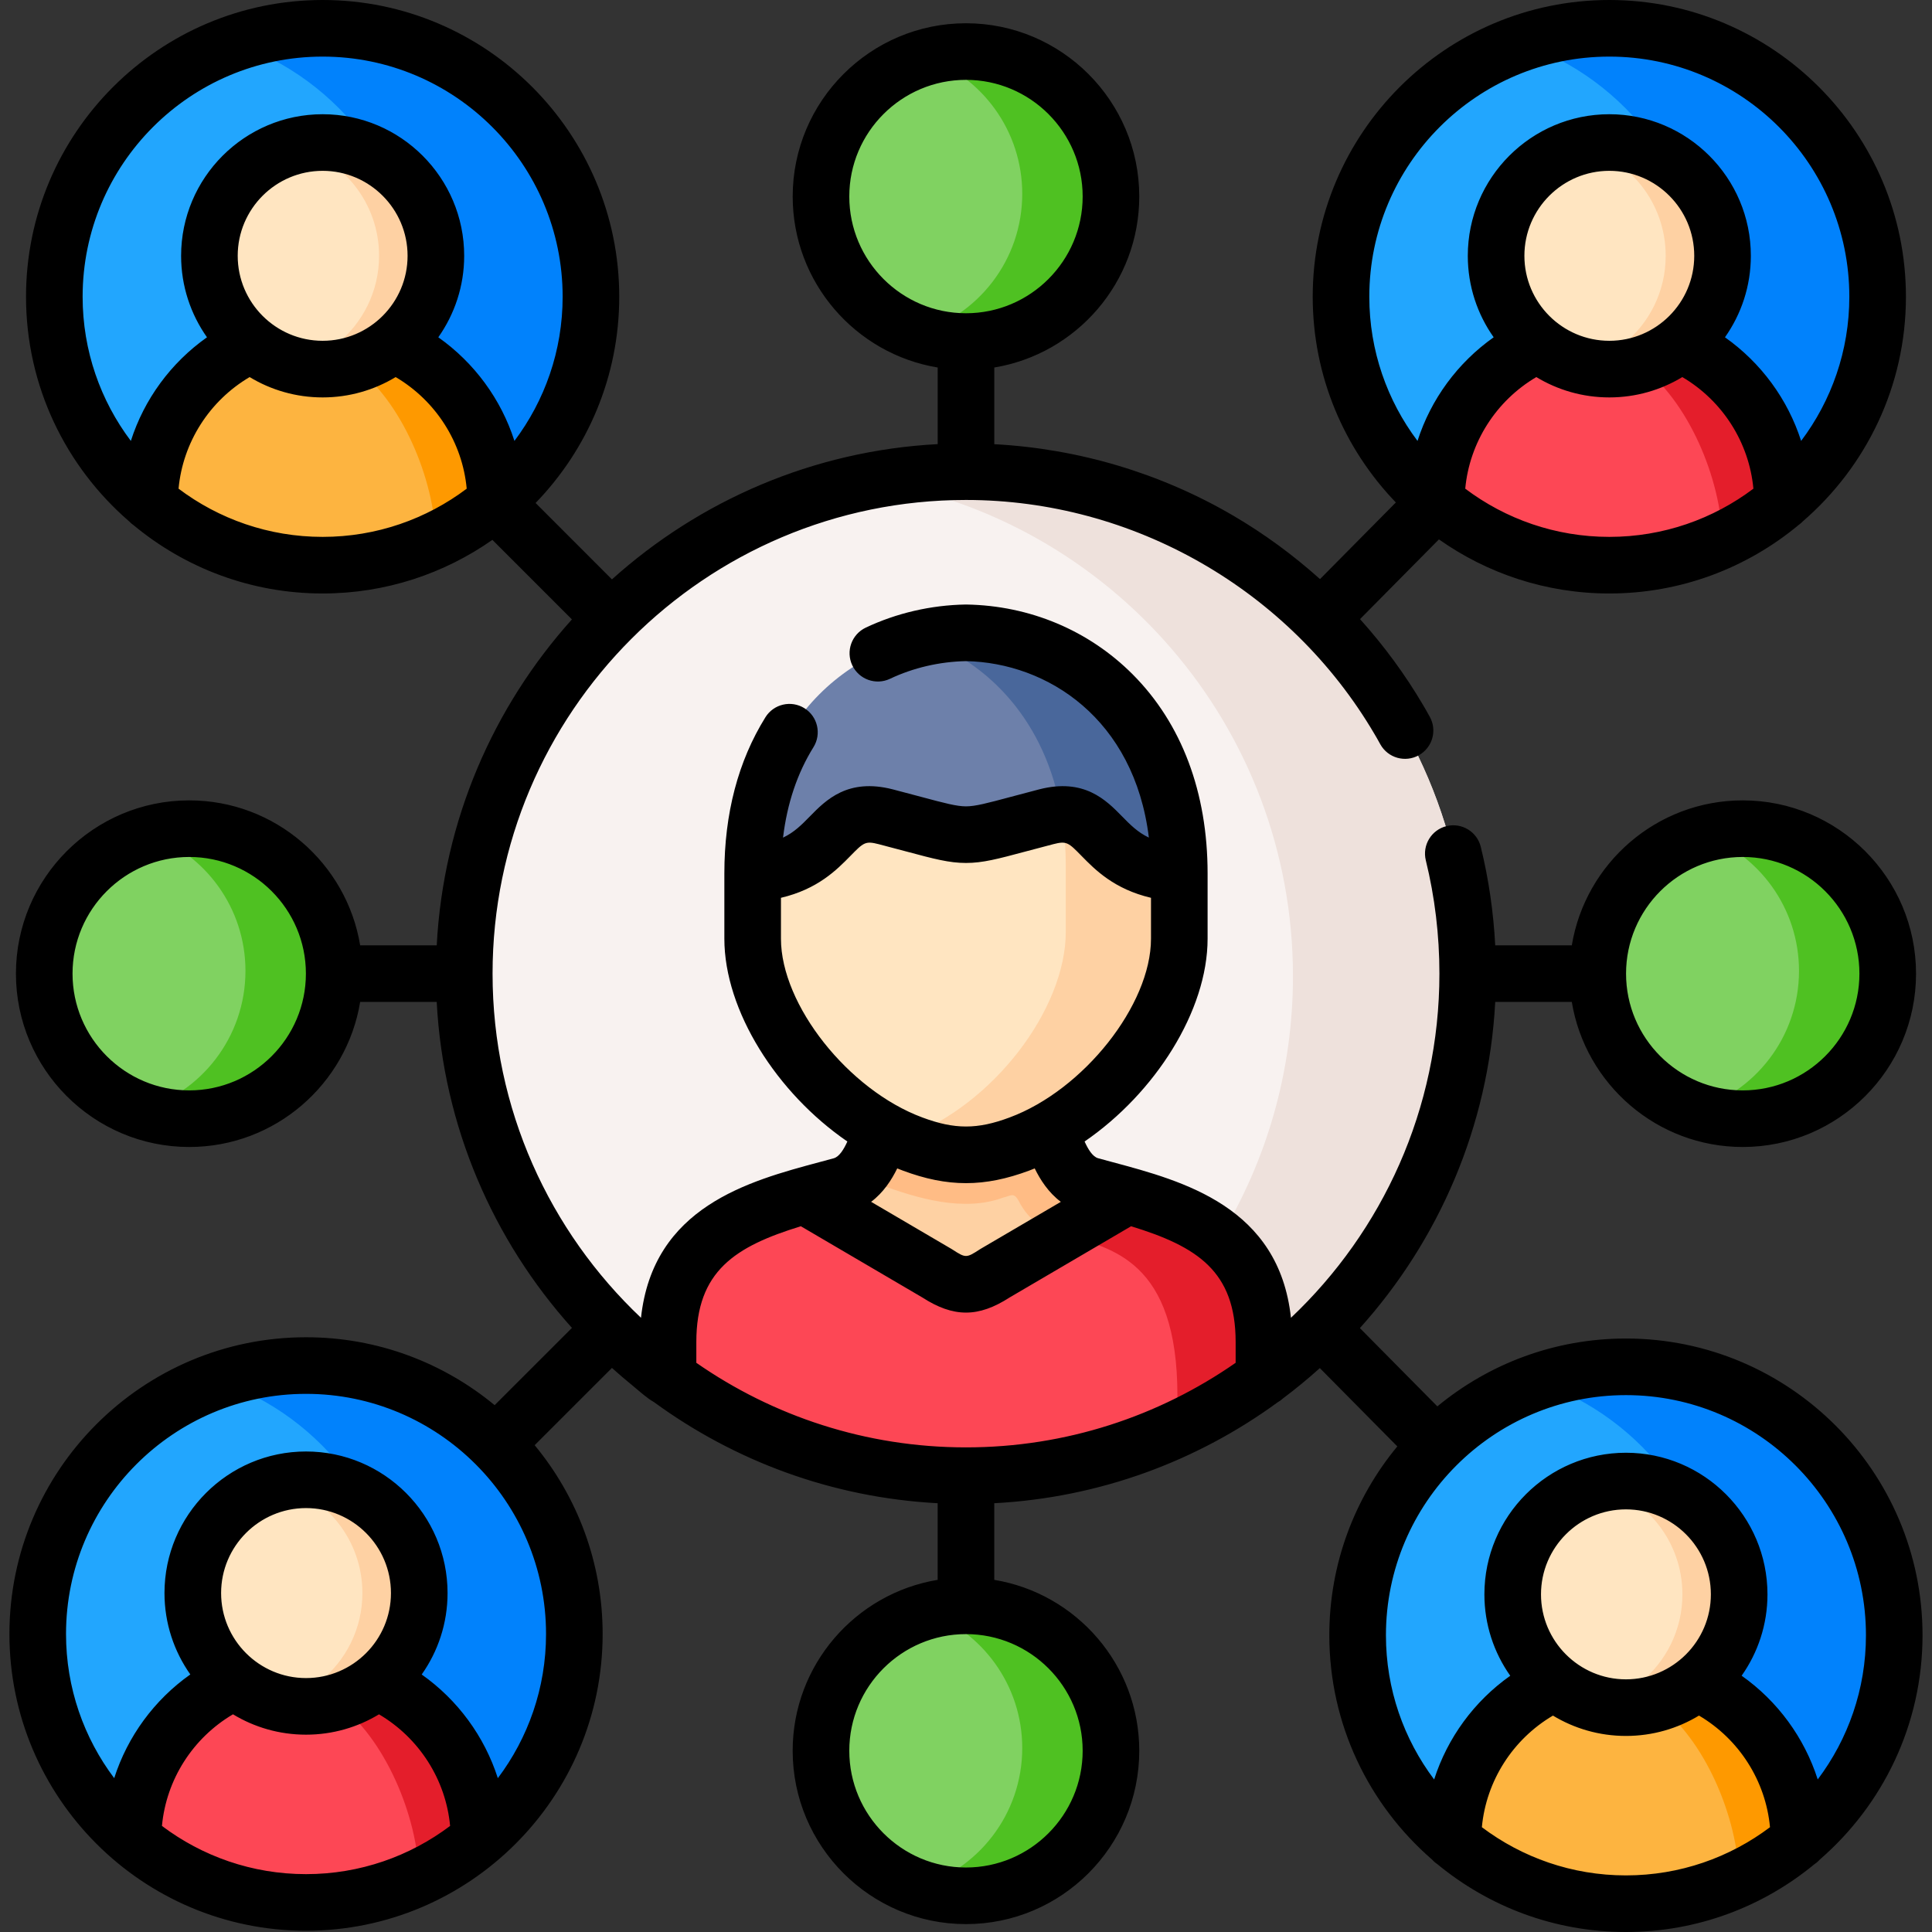 <?xml version="1.0" encoding="UTF-8"?>
<svg xmlns="http://www.w3.org/2000/svg" width="81" height="81" viewBox="0 0 81 81" fill="none">
  <rect x="0" y="0" width="81" height="81" fill="#333333" stroke="none"/>
  <g clip-path="url(#clip0_77_570)">
    <path fill-rule="evenodd" clip-rule="evenodd" d="M67.472 23.695C73.665 23.695 78.721 18.637 78.721 12.441C78.721 6.24 73.665 1.187 67.472 1.187C61.274 1.187 56.223 6.241 56.223 12.441C56.223 18.637 61.274 23.695 67.472 23.695Z" fill="#22A6FE"></path>
    <path fill-rule="evenodd" clip-rule="evenodd" d="M67.471 1.187C73.682 1.187 78.72 6.223 78.72 12.441C78.72 18.655 73.682 23.695 67.471 23.695C66.219 23.695 65.011 23.488 63.887 23.109C68.277 21.579 71.433 17.398 71.433 12.481C71.433 7.519 68.22 3.308 63.764 1.808C64.927 1.407 66.17 1.187 67.471 1.187Z" fill="#0182FC"></path>
    <path fill-rule="evenodd" clip-rule="evenodd" d="M64.497 14.425C61.98 15.568 60.217 18.108 60.217 21.041C62.174 22.694 64.709 23.695 67.472 23.695C70.236 23.695 72.766 22.694 74.728 21.041C74.728 18.108 72.965 15.568 70.448 14.425H64.497Z" fill="#FD4755"></path>
    <path fill-rule="evenodd" clip-rule="evenodd" d="M62.725 10.726C62.725 12.22 63.417 13.552 64.497 14.426C65.308 15.083 66.344 15.475 67.472 15.475C68.6 15.475 69.632 15.083 70.447 14.426C71.527 13.553 72.219 12.22 72.219 10.726C72.219 8.102 70.095 5.976 67.472 5.976C64.849 5.976 62.725 8.101 62.725 10.726Z" fill="#FFE5C1"></path>
    <path fill-rule="evenodd" clip-rule="evenodd" d="M66.282 6.126C68.327 6.655 69.835 8.512 69.835 10.726C69.835 12.22 69.147 13.552 68.067 14.425C68.067 14.425 68.067 14.425 68.062 14.425C67.547 14.84 66.943 15.153 66.277 15.321C66.661 15.422 67.058 15.475 67.472 15.475C68.6 15.475 69.632 15.083 70.447 14.426C71.527 13.553 72.219 12.221 72.219 10.726C72.219 8.102 70.095 5.976 67.472 5.976C67.062 5.976 66.661 6.024 66.282 6.126Z" fill="#FED1A3"></path>
    <path fill-rule="evenodd" clip-rule="evenodd" d="M68.746 15.299C70.778 16.789 72.158 20.062 72.215 22.646C73.128 22.223 73.969 21.68 74.728 21.041C74.728 18.108 72.965 15.568 70.448 14.425C69.954 14.822 69.376 15.127 68.746 15.299Z" fill="#E41E2B"></path>
    <path fill-rule="evenodd" clip-rule="evenodd" d="M12.831 79.76C19.024 79.76 24.08 74.702 24.08 68.506C24.08 62.306 19.024 57.252 12.831 57.252C6.634 57.252 1.582 62.306 1.582 68.506C1.582 74.702 6.634 79.76 12.831 79.76Z" fill="#22A6FE"></path>
    <path fill-rule="evenodd" clip-rule="evenodd" d="M12.83 57.252C19.041 57.252 24.079 62.288 24.079 68.506C24.079 74.72 19.041 79.76 12.83 79.76C11.574 79.76 10.37 79.553 9.246 79.174C13.637 77.644 16.788 73.463 16.788 68.546C16.788 63.584 13.579 59.373 9.123 57.878C10.282 57.472 11.53 57.252 12.83 57.252Z" fill="#0182FC"></path>
    <path fill-rule="evenodd" clip-rule="evenodd" d="M9.85 70.491C7.333 71.633 5.574 74.173 5.574 77.106C7.531 78.759 10.062 79.76 12.83 79.76C15.594 79.76 18.124 78.759 20.085 77.106C20.085 74.173 18.322 71.633 15.805 70.491H9.85Z" fill="#FD4755"></path>
    <path fill-rule="evenodd" clip-rule="evenodd" d="M8.084 66.79C8.084 68.285 8.772 69.617 9.852 70.49C10.667 71.148 11.703 71.54 12.831 71.54C13.955 71.54 14.991 71.147 15.807 70.49C16.887 69.617 17.579 68.285 17.579 66.79C17.579 64.166 15.45 62.041 12.831 62.041C10.209 62.041 8.084 64.166 8.084 66.79Z" fill="#FFE5C1"></path>
    <path fill-rule="evenodd" clip-rule="evenodd" d="M11.641 62.191C13.686 62.72 15.194 64.577 15.194 66.791C15.194 68.286 14.502 69.618 13.422 70.491C12.906 70.905 12.298 71.219 11.637 71.39C12.02 71.487 12.417 71.54 12.831 71.54C13.955 71.54 14.991 71.148 15.807 70.491C16.887 69.618 17.579 68.286 17.579 66.791C17.579 64.167 15.45 62.041 12.831 62.041C12.417 62.041 12.02 62.094 11.641 62.191Z" fill="#FED1A3"></path>
    <path fill-rule="evenodd" clip-rule="evenodd" d="M14.104 71.368C16.136 72.855 17.511 76.127 17.573 78.711C18.481 78.288 19.327 77.745 20.085 77.106C20.085 74.173 18.322 71.633 15.805 70.491C15.311 70.888 14.734 71.192 14.104 71.368Z" fill="#E41E2B"></path>
    <path fill-rule="evenodd" clip-rule="evenodd" d="M68.167 79.814C74.365 79.814 79.416 74.76 79.416 68.559C79.416 62.363 74.365 57.305 68.167 57.305C61.974 57.305 56.918 62.363 56.918 68.559C56.918 74.76 61.974 79.814 68.167 79.814Z" fill="#22A6FE"></path>
    <path fill-rule="evenodd" clip-rule="evenodd" d="M68.168 57.304C74.383 57.304 79.417 62.345 79.417 68.559C79.417 74.777 74.383 79.813 68.168 79.813C66.916 79.813 65.712 79.611 64.588 79.231C68.978 77.701 72.13 73.52 72.13 68.603C72.13 63.642 68.921 59.43 64.465 57.931C65.624 57.525 66.872 57.304 68.168 57.304Z" fill="#0182FC"></path>
    <path fill-rule="evenodd" clip-rule="evenodd" d="M65.192 70.544C62.675 71.686 60.912 74.23 60.912 77.163C62.874 78.817 65.404 79.814 68.168 79.814C70.936 79.814 73.466 78.817 75.423 77.163C75.423 74.23 73.664 71.686 71.147 70.544H65.192Z" fill="#FDB440"></path>
    <path fill-rule="evenodd" clip-rule="evenodd" d="M63.42 66.844C63.42 68.339 64.112 69.675 65.192 70.544C66.007 71.201 67.043 71.593 68.167 71.593C69.296 71.593 70.332 71.201 71.147 70.544C72.227 69.675 72.915 68.339 72.915 66.844C72.915 64.224 70.79 62.094 68.167 62.094C65.549 62.094 63.42 64.224 63.42 66.844Z" fill="#FFE5C1"></path>
    <path fill-rule="evenodd" clip-rule="evenodd" d="M66.978 62.244C69.024 62.773 70.536 64.634 70.536 66.844C70.536 68.339 69.844 69.675 68.764 70.544C68.248 70.963 67.64 71.271 66.978 71.443C67.358 71.54 67.759 71.593 68.169 71.593C69.297 71.593 70.333 71.201 71.148 70.544C72.228 69.675 72.916 68.339 72.916 66.844C72.916 64.224 70.791 62.094 68.169 62.094C67.759 62.094 67.362 62.147 66.978 62.244Z" fill="#FED1A3"></path>
    <path fill-rule="evenodd" clip-rule="evenodd" d="M69.441 71.421C71.478 72.907 72.853 76.184 72.915 78.768C73.823 78.345 74.665 77.802 75.423 77.163C75.423 74.23 73.664 71.686 71.147 70.543C70.649 70.945 70.072 71.245 69.441 71.421Z" fill="#FE9900"></path>
    <path fill-rule="evenodd" clip-rule="evenodd" d="M13.527 23.695C19.724 23.695 24.776 18.637 24.776 12.441C24.776 6.24 19.724 1.187 13.527 1.187C7.333 1.187 2.277 6.241 2.277 12.441C2.277 18.637 7.333 23.695 13.527 23.695Z" fill="#22A6FE"></path>
    <path fill-rule="evenodd" clip-rule="evenodd" d="M13.527 1.187C19.742 1.187 24.776 6.223 24.776 12.441C24.776 18.655 19.742 23.695 13.527 23.695C12.275 23.695 11.072 23.488 9.943 23.109C14.338 21.579 17.49 17.398 17.49 12.481C17.49 7.519 14.281 3.308 9.824 1.808C10.983 1.407 12.231 1.187 13.527 1.187Z" fill="#0182FC"></path>
    <path fill-rule="evenodd" clip-rule="evenodd" d="M10.552 14.425C8.035 15.568 6.271 18.108 6.271 21.041C8.233 22.694 10.763 23.695 13.527 23.695C16.291 23.695 18.825 22.694 20.782 21.041C20.782 18.108 19.019 15.568 16.502 14.425H10.552Z" fill="#FDB440"></path>
    <path fill-rule="evenodd" clip-rule="evenodd" d="M8.779 10.726C8.779 12.22 9.471 13.552 10.551 14.426C11.367 15.083 12.403 15.475 13.527 15.475C14.655 15.475 15.691 15.083 16.502 14.426C17.582 13.553 18.274 12.22 18.274 10.726C18.274 8.102 16.149 5.976 13.527 5.976C10.904 5.976 8.779 8.101 8.779 10.726Z" fill="#FFE5C1"></path>
    <path fill-rule="evenodd" clip-rule="evenodd" d="M12.336 6.126C14.381 6.655 15.893 8.512 15.893 10.726C15.893 12.22 15.201 13.552 14.121 14.425C13.601 14.84 12.997 15.153 12.336 15.321C12.715 15.422 13.116 15.475 13.526 15.475C14.655 15.475 15.691 15.083 16.501 14.426C17.581 13.553 18.273 12.221 18.273 10.726C18.273 8.102 16.149 5.976 13.526 5.976C13.116 5.976 12.719 6.024 12.336 6.126Z" fill="#FED1A3"></path>
    <path fill-rule="evenodd" clip-rule="evenodd" d="M14.801 15.299C16.833 16.789 18.213 20.062 18.274 22.646C19.182 22.223 20.024 21.68 20.782 21.041C20.782 18.108 19.019 15.568 16.502 14.425C16.009 14.822 15.431 15.127 14.801 15.299Z" fill="#FE9900"></path>
    <path fill-rule="evenodd" clip-rule="evenodd" d="M40.5 61.869C52.084 61.869 61.535 52.414 61.535 40.82C61.535 29.23 52.084 19.775 40.5 19.775C28.916 19.775 19.465 29.23 19.465 40.82C19.465 52.414 28.916 61.869 40.5 61.869Z" fill="#F8F2F0"></path>
    <path fill-rule="evenodd" clip-rule="evenodd" d="M33.728 50.125L39.287 55.124C40.23 55.737 40.768 55.737 41.711 55.124L47.27 50.125C46.754 49.979 46.234 49.847 45.731 49.706C44.555 49.389 44.246 47.871 44.004 47.382C43.723 46.502 43.171 44.138 42.739 44.297C41.121 44.901 39.878 44.901 38.26 44.297C37.828 44.138 37.355 46.156 36.995 47.382C36.752 47.871 36.444 49.389 35.267 49.706C34.764 49.847 34.244 49.979 33.728 50.125Z" fill="#FED1A3"></path>
    <path fill-rule="evenodd" clip-rule="evenodd" d="M28.008 56.264V57.754C31.503 60.339 35.823 61.869 40.5 61.869C45.177 61.869 49.497 60.339 52.992 57.754V56.264C52.992 52.105 50.162 50.936 47.271 50.125L41.712 53.384C40.769 53.997 40.231 53.997 39.288 53.384L33.729 50.125C30.838 50.936 28.008 52.105 28.008 56.264Z" fill="#FD4755"></path>
    <path fill-rule="evenodd" clip-rule="evenodd" d="M31.555 39.356C31.555 42.191 33.904 45.666 36.994 47.382C37.404 47.607 37.827 47.805 38.259 47.964C39.877 48.568 41.12 48.568 42.738 47.964C43.17 47.805 43.593 47.607 44.003 47.382C47.093 45.666 49.443 42.191 49.443 39.356V36.621C47.132 35.885 46.361 32.177 43.862 32.821C41.931 33.319 41.217 33.57 40.499 33.57C39.781 33.57 39.066 33.319 37.136 32.821C34.636 32.177 34.388 35.466 31.555 36.621V39.356H31.555Z" fill="#FFE5C1"></path>
    <path fill-rule="evenodd" clip-rule="evenodd" d="M40.498 26.531C36.024 26.606 31.555 29.975 31.555 36.621C35.174 36.365 34.636 33.6 37.135 34.244C39.066 34.743 39.78 34.994 40.498 34.994C41.217 34.994 41.931 34.743 43.862 34.244C46.361 33.6 45.823 36.365 49.442 36.621C49.442 29.975 44.972 26.606 40.498 26.531Z" fill="#6D80AA"></path>
    <path fill-rule="evenodd" clip-rule="evenodd" d="M44.683 39.073C44.683 42.284 41.668 46.315 37.978 47.682C37.903 47.708 37.833 47.735 37.758 47.761C37.925 47.836 38.093 47.902 38.26 47.964C39.878 48.568 41.121 48.568 42.739 47.964C43.171 47.805 43.594 47.607 44.004 47.382C47.094 45.666 49.444 42.191 49.444 39.356V36.621C46.173 36.392 46.296 34.112 44.511 34.147C44.626 34.835 44.683 35.563 44.683 36.335V39.073H44.683Z" fill="#FED1A3"></path>
    <path fill-rule="evenodd" clip-rule="evenodd" d="M38.607 26.761C41.446 27.766 43.853 30.227 44.51 34.147C46.295 34.112 46.171 36.392 49.442 36.621C49.442 29.975 44.972 26.606 40.498 26.531C39.864 26.54 39.229 26.619 38.607 26.761Z" fill="#49679B"></path>
    <path fill-rule="evenodd" clip-rule="evenodd" d="M49.364 58.517V59.911C50.646 59.316 51.863 58.592 52.991 57.755V56.264C52.991 52.105 50.161 50.937 47.27 50.125L44.506 51.748C46.608 52.304 49.364 52.842 49.364 58.517Z" fill="#E41E2B"></path>
    <path fill-rule="evenodd" clip-rule="evenodd" d="M36.994 47.382C36.814 47.748 36.593 48.692 35.998 49.278C36.285 49.419 36.58 49.547 36.875 49.657C38.497 50.262 40.424 50.813 42.046 50.213C42.372 50.142 42.504 49.957 42.716 50.363C43.121 51.144 43.717 51.549 44.492 51.757L47.269 50.125C46.754 49.979 46.233 49.847 45.731 49.706C44.554 49.389 44.245 47.871 44.003 47.382C43.593 47.607 43.17 47.805 42.738 47.964C41.12 48.568 39.877 48.568 38.259 47.964C38.092 47.902 37.924 47.836 37.757 47.761C37.497 47.647 37.245 47.519 36.994 47.382Z" fill="#FFBC85"></path>
    <path fill-rule="evenodd" clip-rule="evenodd" d="M36.523 20.15C46.552 21.755 54.208 30.447 54.208 40.93C54.208 44.939 53.089 48.687 51.145 51.88C52.251 52.793 52.991 54.138 52.991 56.264V57.754C58.175 53.922 61.534 47.766 61.534 40.82C61.534 29.199 52.119 19.775 40.499 19.775C39.142 19.775 37.811 19.903 36.523 20.15Z" fill="#EEE1DC"></path>
    <path fill-rule="evenodd" clip-rule="evenodd" d="M14.011 40.82C14.011 37.464 11.287 34.743 7.932 34.743C4.578 34.743 1.854 37.464 1.854 40.82C1.854 44.18 4.578 46.901 7.932 46.901C11.287 46.901 14.011 44.18 14.011 40.82Z" fill="#80D261"></path>
    <path fill-rule="evenodd" clip-rule="evenodd" d="M66.986 40.82C66.986 37.464 69.71 34.743 73.065 34.743C76.419 34.743 79.144 37.464 79.144 40.82C79.144 44.18 76.419 46.901 73.065 46.901C69.71 46.901 66.986 44.18 66.986 40.82Z" fill="#80D261"></path>
    <path fill-rule="evenodd" clip-rule="evenodd" d="M40.499 67.324C43.853 67.324 46.577 70.045 46.577 73.401C46.577 76.761 43.853 79.483 40.499 79.483C37.144 79.483 34.42 76.762 34.42 73.401C34.42 70.045 37.144 67.324 40.499 67.324Z" fill="#80D261"></path>
    <path fill-rule="evenodd" clip-rule="evenodd" d="M40.499 14.32C43.853 14.32 46.577 11.599 46.577 8.238C46.577 4.882 43.853 2.161 40.499 2.161C37.144 2.161 34.42 4.882 34.42 8.238C34.42 11.599 37.144 14.32 40.499 14.32Z" fill="#80D261"></path>
    <path fill-rule="evenodd" clip-rule="evenodd" d="M6.254 34.976C8.607 35.814 10.291 38.063 10.291 40.705C10.291 43.479 8.435 45.821 5.896 46.553C6.531 46.778 7.219 46.901 7.933 46.901C11.288 46.901 14.012 44.18 14.012 40.82C14.012 37.464 11.288 34.743 7.933 34.743C7.351 34.743 6.787 34.822 6.254 34.976Z" fill="#4FC122"></path>
    <path fill-rule="evenodd" clip-rule="evenodd" d="M38.82 2.395C41.174 3.233 42.858 5.482 42.858 8.124C42.858 10.902 41.002 13.239 38.463 13.971C39.098 14.196 39.785 14.32 40.499 14.32C43.854 14.32 46.578 11.599 46.578 8.238C46.578 4.891 43.867 2.174 40.522 2.161H40.499H40.477C39.9 2.161 39.345 2.245 38.82 2.395Z" fill="#4FC122"></path>
    <path fill-rule="evenodd" clip-rule="evenodd" d="M75.424 40.705C75.424 43.479 73.568 45.821 71.029 46.553C71.664 46.778 72.352 46.901 73.066 46.901C76.42 46.901 79.144 44.18 79.144 40.82C79.144 37.464 76.42 34.743 73.066 34.743C72.484 34.743 71.92 34.822 71.386 34.976C73.74 35.814 75.424 38.064 75.424 40.705Z" fill="#4FC122"></path>
    <path fill-rule="evenodd" clip-rule="evenodd" d="M42.858 73.287C42.858 76.061 41.002 78.402 38.463 79.13C39.098 79.359 39.785 79.483 40.499 79.483C43.854 79.483 46.578 76.762 46.578 73.401C46.578 70.045 43.854 67.324 40.499 67.324C39.918 67.324 39.353 67.404 38.82 67.558C41.174 68.396 42.858 70.645 42.858 73.287Z" fill="#4FC122"></path>
    <path d="M68.168 56.118C65.168 56.118 62.413 57.186 60.262 58.963L57.014 55.681C60.312 52.014 62.411 47.248 62.688 42.006H65.898C66.467 45.451 69.463 48.088 73.065 48.088C77.071 48.088 80.331 44.827 80.331 40.82C80.331 36.815 77.071 33.556 73.065 33.556C69.463 33.556 66.467 36.191 65.899 39.633H62.688C62.614 38.233 62.413 36.849 62.082 35.504C61.926 34.868 61.282 34.479 60.647 34.635C60.011 34.792 59.622 35.434 59.778 36.071C60.156 37.608 60.348 39.206 60.348 40.82C60.348 46.498 57.954 51.626 54.124 55.249C53.62 50.595 49.613 49.519 46.635 48.721C46.437 48.668 46.24 48.615 46.041 48.56C45.809 48.498 45.619 48.184 45.472 47.858C48.431 45.829 50.629 42.374 50.629 39.355V36.621C50.629 33.222 49.544 30.336 47.489 28.274C45.651 26.43 43.175 25.389 40.519 25.345C40.505 25.345 40.492 25.345 40.478 25.345C39.029 25.37 37.583 25.705 36.297 26.314C35.705 26.595 35.452 27.302 35.733 27.895C36.013 28.487 36.721 28.739 37.313 28.459C38.29 27.996 39.392 27.74 40.499 27.718C43.913 27.784 47.556 30.133 48.167 35.117C47.695 34.892 47.384 34.575 47.046 34.23C46.375 33.545 45.456 32.608 43.566 33.095C43.102 33.215 42.708 33.32 42.367 33.412C41.384 33.675 40.891 33.807 40.499 33.807C40.108 33.807 39.614 33.675 38.631 33.412C38.29 33.32 37.896 33.215 37.432 33.095C35.541 32.608 34.623 33.545 33.952 34.23C33.614 34.575 33.303 34.893 32.829 35.118C33.001 33.684 33.428 32.413 34.105 31.326C34.451 30.769 34.281 30.038 33.725 29.691C33.169 29.345 32.437 29.515 32.091 30.071C30.948 31.907 30.369 34.11 30.369 36.621V39.355C30.369 42.374 32.568 45.83 35.526 47.858C35.379 48.184 35.188 48.498 34.953 48.562C34.758 48.615 34.561 48.668 34.363 48.721C31.385 49.519 27.378 50.595 26.874 55.249C23.044 51.626 20.651 46.498 20.651 40.82C20.651 29.87 29.554 20.961 40.499 20.961C47.508 20.961 54.072 24.723 57.628 30.779C57.631 30.784 57.633 30.788 57.636 30.793C57.699 30.896 57.758 31.003 57.817 31.11L57.871 31.206C58.19 31.779 58.913 31.984 59.485 31.664C60.057 31.344 60.262 30.622 59.943 30.049L59.892 29.959C59.82 29.828 59.746 29.696 59.67 29.57C58.91 28.277 58.019 27.067 57.02 25.957L60.328 22.614C62.351 24.041 64.814 24.882 67.472 24.882C70.483 24.882 73.248 23.804 75.402 22.015C75.471 21.968 75.534 21.912 75.591 21.852C78.232 19.569 79.907 16.198 79.907 12.441C79.907 5.581 74.329 0 67.472 0C60.615 0 55.036 5.581 55.036 12.441C55.036 15.787 56.366 18.827 58.522 21.066L55.342 24.279C54.224 23.276 53.007 22.381 51.705 21.619C48.659 19.836 45.217 18.811 41.686 18.623V15.408C45.129 14.839 47.764 11.841 47.764 8.238C47.764 4.233 44.505 0.975 40.499 0.975C36.493 0.975 33.234 4.233 33.234 8.238C33.234 11.841 35.869 14.839 39.313 15.408V18.62C34.078 18.897 29.319 20.996 25.656 24.291L22.455 21.088C24.624 18.848 25.962 15.799 25.962 12.441C25.962 5.581 20.384 0 13.527 0C6.67 0 1.091 5.581 1.091 12.441C1.091 16.198 2.767 19.569 5.407 21.852C5.464 21.913 5.527 21.968 5.596 22.015C7.75 23.805 10.515 24.882 13.527 24.882C16.172 24.882 18.626 24.048 20.644 22.634L23.978 25.969C20.684 29.634 18.587 34.396 18.31 39.633H15.1C14.531 36.191 11.535 33.556 7.933 33.556C3.927 33.556 0.668 36.815 0.668 40.82C0.668 44.827 3.927 48.088 7.933 48.088C11.535 48.088 14.532 45.451 15.1 42.006H18.309C18.586 47.245 20.685 52.007 23.979 55.673L20.738 58.912C18.588 57.134 15.831 56.065 12.83 56.065C5.973 56.065 0.395 61.646 0.395 68.506C0.395 75.366 5.973 80.947 12.83 80.947C19.687 80.947 25.266 75.366 25.266 68.506C25.266 65.501 24.195 62.742 22.416 60.59L25.656 57.351C25.941 57.608 26.233 57.857 26.53 58.099C26.814 58.33 27.106 58.608 27.424 58.788C30.796 61.251 34.884 62.789 39.312 63.023V66.236C35.869 66.804 33.233 69.8 33.233 73.401C33.233 77.409 36.493 80.669 40.499 80.669C44.505 80.669 47.764 77.409 47.764 73.401C47.764 69.8 45.129 66.804 41.685 66.236V63.023C46.113 62.789 50.2 61.251 53.572 58.788C53.653 58.743 53.727 58.688 53.795 58.625C54.328 58.226 54.841 57.803 55.335 57.358L58.583 60.641C56.803 62.794 55.732 65.553 55.732 68.559C55.732 72.307 57.4 75.671 60.029 77.954C60.097 78.03 60.174 78.097 60.26 78.154C62.411 79.931 65.167 81 68.168 81C71.169 81 73.924 79.931 76.075 78.154C76.161 78.097 76.238 78.03 76.306 77.954C78.936 75.671 80.603 72.307 80.603 68.559C80.604 61.699 75.025 56.118 68.168 56.118ZM73.065 35.929C75.763 35.929 77.957 38.123 77.957 40.82C77.957 43.519 75.763 45.715 73.065 45.715C70.368 45.715 68.173 43.519 68.173 40.82C68.173 38.123 70.368 35.929 73.065 35.929ZM67.472 22.509C65.207 22.509 63.115 21.756 61.431 20.488C61.611 18.548 62.725 16.802 64.411 15.809C65.305 16.35 66.352 16.662 67.472 16.662C68.591 16.662 69.638 16.35 70.532 15.809C72.218 16.802 73.332 18.548 73.512 20.488C71.829 21.756 69.736 22.509 67.472 22.509ZM63.911 10.725C63.911 8.761 65.508 7.162 67.472 7.162C69.435 7.162 71.032 8.761 71.032 10.725C71.032 12.69 69.435 14.288 67.472 14.288C65.508 14.288 63.911 12.69 63.911 10.725ZM57.409 12.441C57.409 6.889 61.923 2.373 67.472 2.373C73.02 2.373 77.534 6.889 77.534 12.441C77.534 14.708 76.781 16.801 75.513 18.486C74.954 16.741 73.834 15.21 72.32 14.141C73.003 13.174 73.405 11.996 73.405 10.725C73.405 7.452 70.743 4.789 67.472 4.789C64.199 4.789 61.538 7.452 61.538 10.725C61.538 11.996 61.94 13.174 62.623 14.141C61.109 15.21 59.989 16.741 59.43 18.486C58.162 16.801 57.409 14.708 57.409 12.441ZM35.607 8.238C35.607 5.542 37.802 3.348 40.499 3.348C43.197 3.348 45.391 5.542 45.391 8.238C45.391 10.937 43.197 13.133 40.499 13.133C37.802 13.133 35.607 10.937 35.607 8.238ZM13.527 22.509C11.262 22.509 9.17 21.756 7.486 20.488C7.666 18.548 8.78 16.802 10.466 15.809C11.36 16.35 12.408 16.662 13.527 16.662C14.646 16.662 15.693 16.35 16.588 15.809C18.273 16.802 19.388 18.548 19.567 20.488C17.884 21.756 15.792 22.509 13.527 22.509ZM9.966 10.725C9.966 8.761 11.563 7.162 13.527 7.162C15.49 7.162 17.088 8.761 17.088 10.725C17.088 12.69 15.49 14.288 13.527 14.288C11.563 14.288 9.966 12.69 9.966 10.725ZM18.376 14.141C19.058 13.174 19.461 11.996 19.461 10.725C19.461 7.452 16.799 4.789 13.527 4.789C10.255 4.789 7.593 7.452 7.593 10.725C7.593 11.996 7.996 13.174 8.678 14.141C7.164 15.21 6.044 16.741 5.486 18.486C4.217 16.802 3.464 14.708 3.464 12.441C3.464 6.889 7.978 2.373 13.527 2.373C19.075 2.373 23.589 6.889 23.589 12.441C23.589 14.708 22.836 16.801 21.568 18.486C21.009 16.741 19.89 15.21 18.376 14.141ZM7.933 45.715C5.236 45.715 3.041 43.519 3.041 40.82C3.041 38.123 5.236 35.929 7.933 35.929C10.631 35.929 12.825 38.123 12.825 40.82C12.825 43.519 10.631 45.715 7.933 45.715ZM12.83 78.574C10.565 78.574 8.473 77.821 6.79 76.553C6.969 74.611 8.083 72.866 9.768 71.873C10.662 72.415 11.71 72.727 12.83 72.727C13.949 72.727 14.996 72.415 15.89 71.874C17.576 72.868 18.691 74.613 18.871 76.553C17.187 77.821 15.095 78.574 12.83 78.574ZM9.27 66.79C9.27 64.826 10.867 63.227 12.83 63.227C14.794 63.227 16.391 64.826 16.391 66.79C16.391 68.755 14.794 70.354 12.83 70.354C10.867 70.354 9.27 68.755 9.27 66.79ZM20.872 74.551C20.313 72.806 19.195 71.273 17.68 70.204C18.362 69.238 18.764 68.061 18.764 66.79C18.764 63.517 16.102 60.854 12.83 60.854C9.558 60.854 6.896 63.517 6.896 66.79C6.896 68.06 7.298 69.236 7.979 70.202C6.465 71.271 5.347 72.805 4.788 74.55C3.521 72.866 2.768 70.772 2.768 68.506C2.768 62.955 7.282 58.438 12.83 58.438C18.379 58.438 22.893 62.955 22.893 68.506C22.893 70.773 22.14 72.867 20.872 74.551ZM32.742 39.356V37.641C34.284 37.279 35.085 36.465 35.648 35.891C36.205 35.322 36.277 35.248 36.84 35.393C37.295 35.511 37.682 35.614 38.017 35.704C39.164 36.011 39.795 36.18 40.499 36.18C41.203 36.18 41.834 36.011 42.981 35.704C43.316 35.614 43.703 35.511 44.158 35.393C44.721 35.248 44.793 35.321 45.35 35.891C45.913 36.465 46.714 37.279 48.256 37.641V39.356C48.256 42.129 45.43 45.701 42.323 46.852C40.976 47.356 40.021 47.355 38.672 46.851C35.569 45.701 32.742 42.129 32.742 39.356ZM44.476 50.388L41.111 52.36C41.095 52.37 41.08 52.379 41.065 52.389C40.515 52.746 40.483 52.746 39.934 52.389C39.918 52.379 39.903 52.37 39.887 52.36L36.522 50.387C37.04 49.997 37.382 49.467 37.617 48.986C37.693 49.016 37.768 49.047 37.845 49.075C38.788 49.428 39.644 49.604 40.5 49.604C41.355 49.604 42.21 49.428 43.151 49.077C43.228 49.048 43.304 49.016 43.381 48.986C43.616 49.468 43.958 49.998 44.476 50.388ZM45.391 73.401C45.391 76.1 43.197 78.296 40.499 78.296C37.802 78.296 35.607 76.1 35.607 73.401C35.607 70.705 37.802 68.511 40.499 68.511C43.197 68.511 45.391 70.705 45.391 73.401ZM51.805 57.136C48.595 59.37 44.697 60.682 40.499 60.682C36.301 60.682 32.404 59.37 29.194 57.136V56.264C29.194 53.288 30.82 52.258 33.576 51.411L38.664 54.394C39.323 54.819 39.911 55.031 40.499 55.031C41.087 55.031 41.675 54.819 42.334 54.394L47.422 51.411C50.178 52.258 51.805 53.288 51.805 56.264V57.136ZM68.168 78.627C65.903 78.627 63.812 77.874 62.128 76.606C62.309 74.665 63.423 72.92 65.108 71.927C66.002 72.468 67.049 72.78 68.168 72.78C69.288 72.78 70.336 72.468 71.231 71.926C72.914 72.918 74.028 74.664 74.208 76.606C72.525 77.874 70.433 78.627 68.168 78.627ZM64.607 66.844C64.607 64.879 66.205 63.281 68.168 63.281C70.132 63.281 71.729 64.879 71.729 66.844C71.729 68.808 70.132 70.407 68.168 70.407C66.205 70.407 64.607 68.808 64.607 66.844ZM76.209 74.604C75.65 72.858 74.533 71.323 73.019 70.255C73.7 69.289 74.102 68.113 74.102 66.844C74.102 63.57 71.44 60.907 68.168 60.907C64.896 60.907 62.234 63.57 62.234 66.844C62.234 68.114 62.636 69.291 63.318 70.257C61.804 71.326 60.686 72.86 60.127 74.605C58.859 72.92 58.106 70.826 58.106 68.559C58.106 63.008 62.62 58.491 68.168 58.491C73.717 58.491 78.231 63.008 78.231 68.559C78.231 70.826 77.477 72.92 76.209 74.604Z" fill="black"></path>
  </g>
  <defs>
    <clipPath id="clip0_77_570">
      <rect width="81" height="81" fill="white"></rect>
    </clipPath>
  </defs>
</svg>
